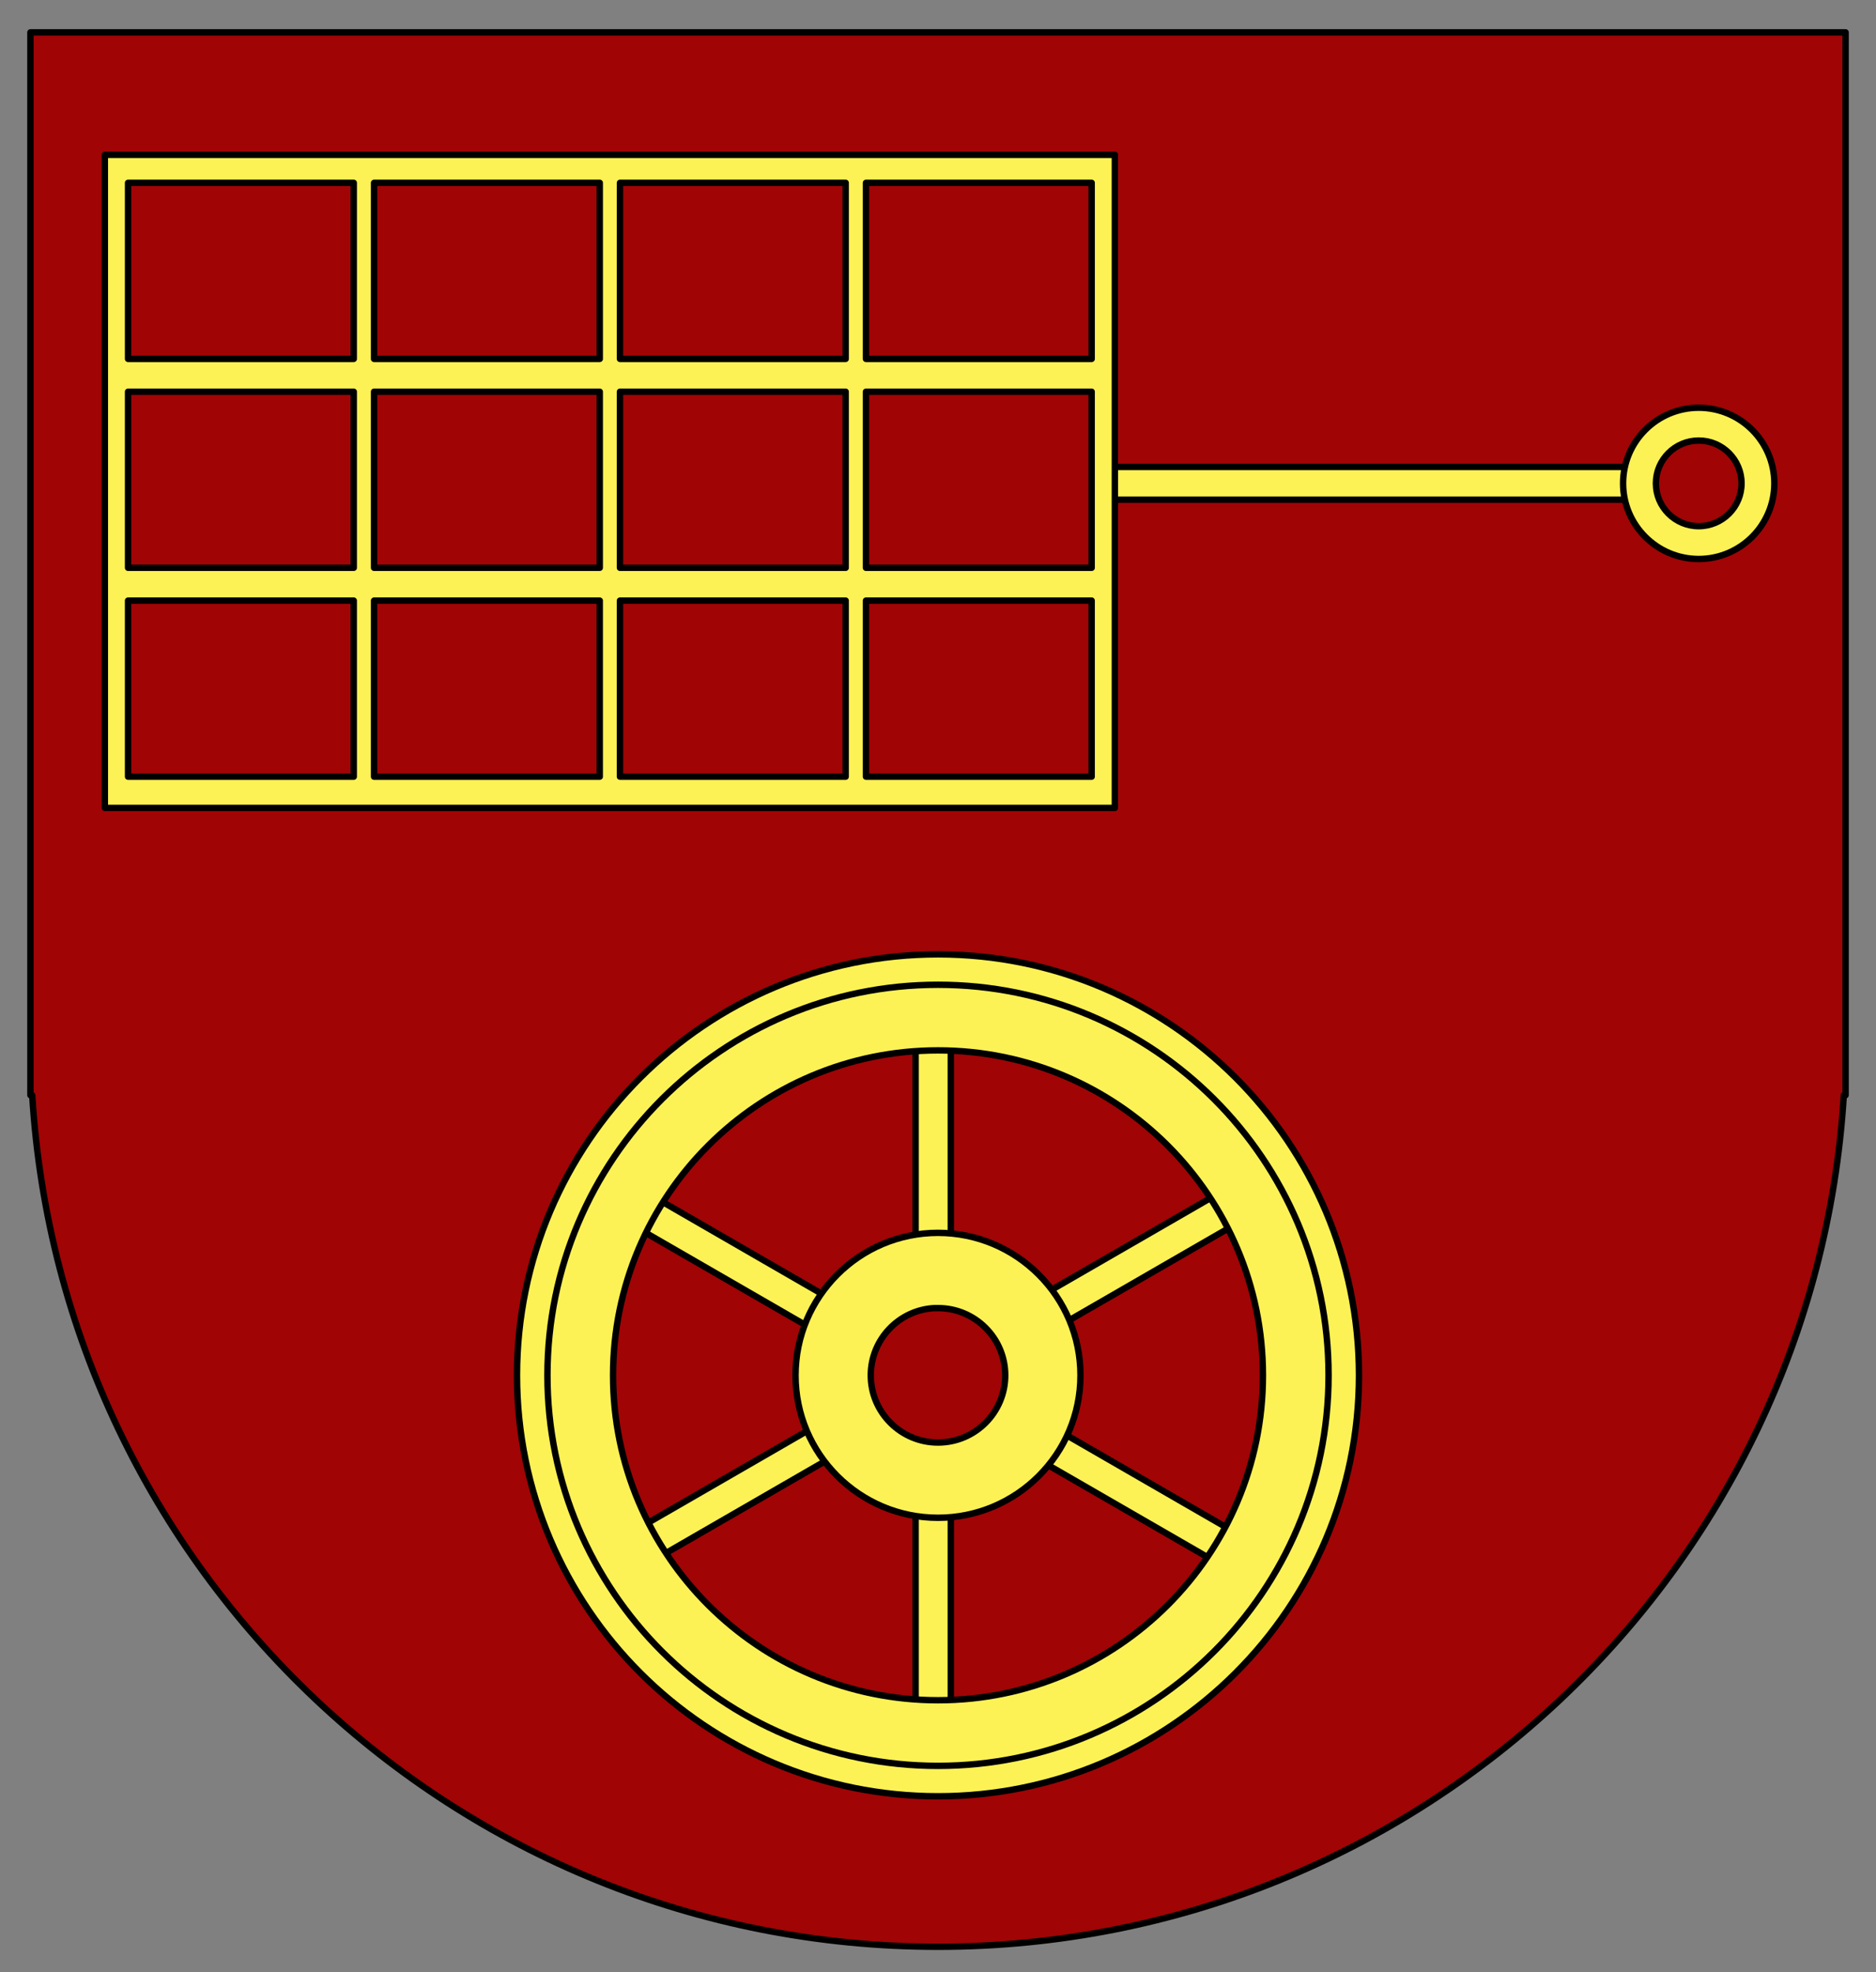 <svg xmlns="http://www.w3.org/2000/svg" xmlns:xlink="http://www.w3.org/1999/xlink" version="1.0" width="586" height="616"><rect width="100%" height="100%" fill="#808080" stroke="none"/><g style="display:inline"><path d="M86 199.375v332h.563c9.06 148.34 132.33 266 282.937 266 150.606 0 273.876-117.66 282.938-266H653v-332H86z" style="fill:#a00405;fill-opacity:1;fill-rule:nonzero;stroke:#000;stroke-width:2;stroke-linecap:round;stroke-linejoin:round;stroke-miterlimit:4;stroke-opacity:1;stroke-dasharray:none;stroke-dashoffset:0;marker:none;visibility:visible;display:inline;overflow:visible;enable-background:accumulate" transform="translate(-76.5 -189.26)"/><g transform="translate(-76.5 -189.26)"><use transform="rotate(120 368 619.862)" style="stroke:#000;stroke-width:2;stroke-miterlimit:4;stroke-dasharray:none" width="744.094" height="1052.362" xlink:href="#a"/><use transform="rotate(60 368 619.862)" style="stroke:#000;stroke-width:2;stroke-miterlimit:4;stroke-dasharray:none" width="744.094" height="1052.362" xlink:href="#a"/><g id="a" style="stroke:#000;stroke-width:2;stroke-miterlimit:4;stroke-dasharray:none"><path style="fill:#fdf255;fill-opacity:1;fill-rule:nonzero;stroke:#000;stroke-width:2;stroke-linecap:round;stroke-linejoin:round;stroke-miterlimit:4;stroke-opacity:1;stroke-dasharray:none;stroke-dashoffset:0;marker:none;visibility:visible;display:inline;overflow:visible;enable-background:accumulate" d="M362.5 650.362h11v89h-11zM362.5 500.362h11v89h-11z"/></g><path d="M369.5 487.375c-72.588 0-131.5 58.912-131.5 131.5s58.912 131.5 131.5 131.5S501 691.463 501 618.875s-58.912-131.5-131.5-131.5zm0 30c56.028 0 101.5 45.472 101.5 101.5s-45.472 101.5-101.5 101.5S268 674.903 268 618.875s45.472-101.5 101.5-101.5z" style="fill:#fdf255;fill-opacity:1;fill-rule:nonzero;stroke:#000;stroke-width:2;stroke-linecap:round;stroke-linejoin:round;stroke-miterlimit:4;stroke-opacity:1;stroke-dasharray:none;stroke-dashoffset:0;marker:none;visibility:visible;display:inline;overflow:visible;enable-background:accumulate"/><path d="M369.5 574.375c-24.564 0-44.5 19.936-44.5 44.5s19.936 44.5 44.5 44.5 44.5-19.936 44.5-44.5-19.936-44.5-44.5-44.5zm-1.094 23.5c.358-.018.732 0 1.094 0 11.592 0 21 9.408 21 21s-9.408 21-21 21-21-9.408-21-21c0-11.23 8.816-20.437 19.906-21z" style="fill:#fdf255;fill-opacity:1;fill-rule:nonzero;stroke:#000;stroke-width:2;stroke-linecap:round;stroke-linejoin:round;stroke-miterlimit:4;stroke-opacity:1;stroke-dasharray:none;stroke-dashoffset:0;marker:none;visibility:visible;display:inline;overflow:visible;enable-background:accumulate"/><path d="M369.5 496.875c-67.344 0-122 54.656-122 122s54.656 122 122 122 122-54.656 122-122-54.656-122-122-122z" style="fill:none;stroke:#000;stroke-width:2;stroke-linecap:round;stroke-linejoin:round;stroke-miterlimit:4;stroke-opacity:1;stroke-dasharray:none;stroke-dashoffset:0;marker:none;visibility:visible;display:inline;overflow:visible;enable-background:accumulate"/></g><path style="fill:#fdf255;fill-opacity:1;fill-rule:nonzero;stroke:#000;stroke-width:2;stroke-linecap:round;stroke-linejoin:round;stroke-miterlimit:4;stroke-opacity:1;stroke-dasharray:none;stroke-dashoffset:0;marker:none;visibility:visible;display:inline;overflow:visible;enable-background:accumulate" d="M422 335.112h167.5v10.25H422z" transform="translate(-76.5 -189.26)"/><path d="M109.25 237.625v204h315.5v-204h-315.5zm7.25 8.75H187v55h-70.5v-55zm76.844 0h70.5v55h-70.5v-55zm76.812 0h70.5v55h-70.5v-55zm76.844 0h70.5v55H347v-55zm-230.5 65.25H187v55h-70.5v-55zm76.844 0h70.5v55h-70.5v-55zm76.812 0h70.5v55h-70.5v-55zm76.844 0h70.5v55H347v-55zm-230.5 65.25H187v55h-70.5v-55zm76.844 0h70.5v55h-70.5v-55zm76.812 0h70.5v55h-70.5v-55zm76.844 0h70.5v55H347v-55zM607.125 316.625c-13.041 0-23.625 10.584-23.625 23.625s10.584 23.625 23.625 23.625 23.625-10.584 23.625-23.625-10.584-23.625-23.625-23.625zm0 10.25c7.383 0 13.375 5.992 13.375 13.375s-5.992 13.375-13.375 13.375-13.375-5.992-13.375-13.375 5.992-13.375 13.375-13.375z" style="fill:#fdf255;fill-opacity:1;fill-rule:nonzero;stroke:#000;stroke-width:2;stroke-linecap:round;stroke-linejoin:round;stroke-miterlimit:4;stroke-opacity:1;stroke-dasharray:none;stroke-dashoffset:0;marker:none;visibility:visible;display:inline;overflow:visible;enable-background:accumulate" transform="translate(-76.5 -189.26)"/></g></svg>